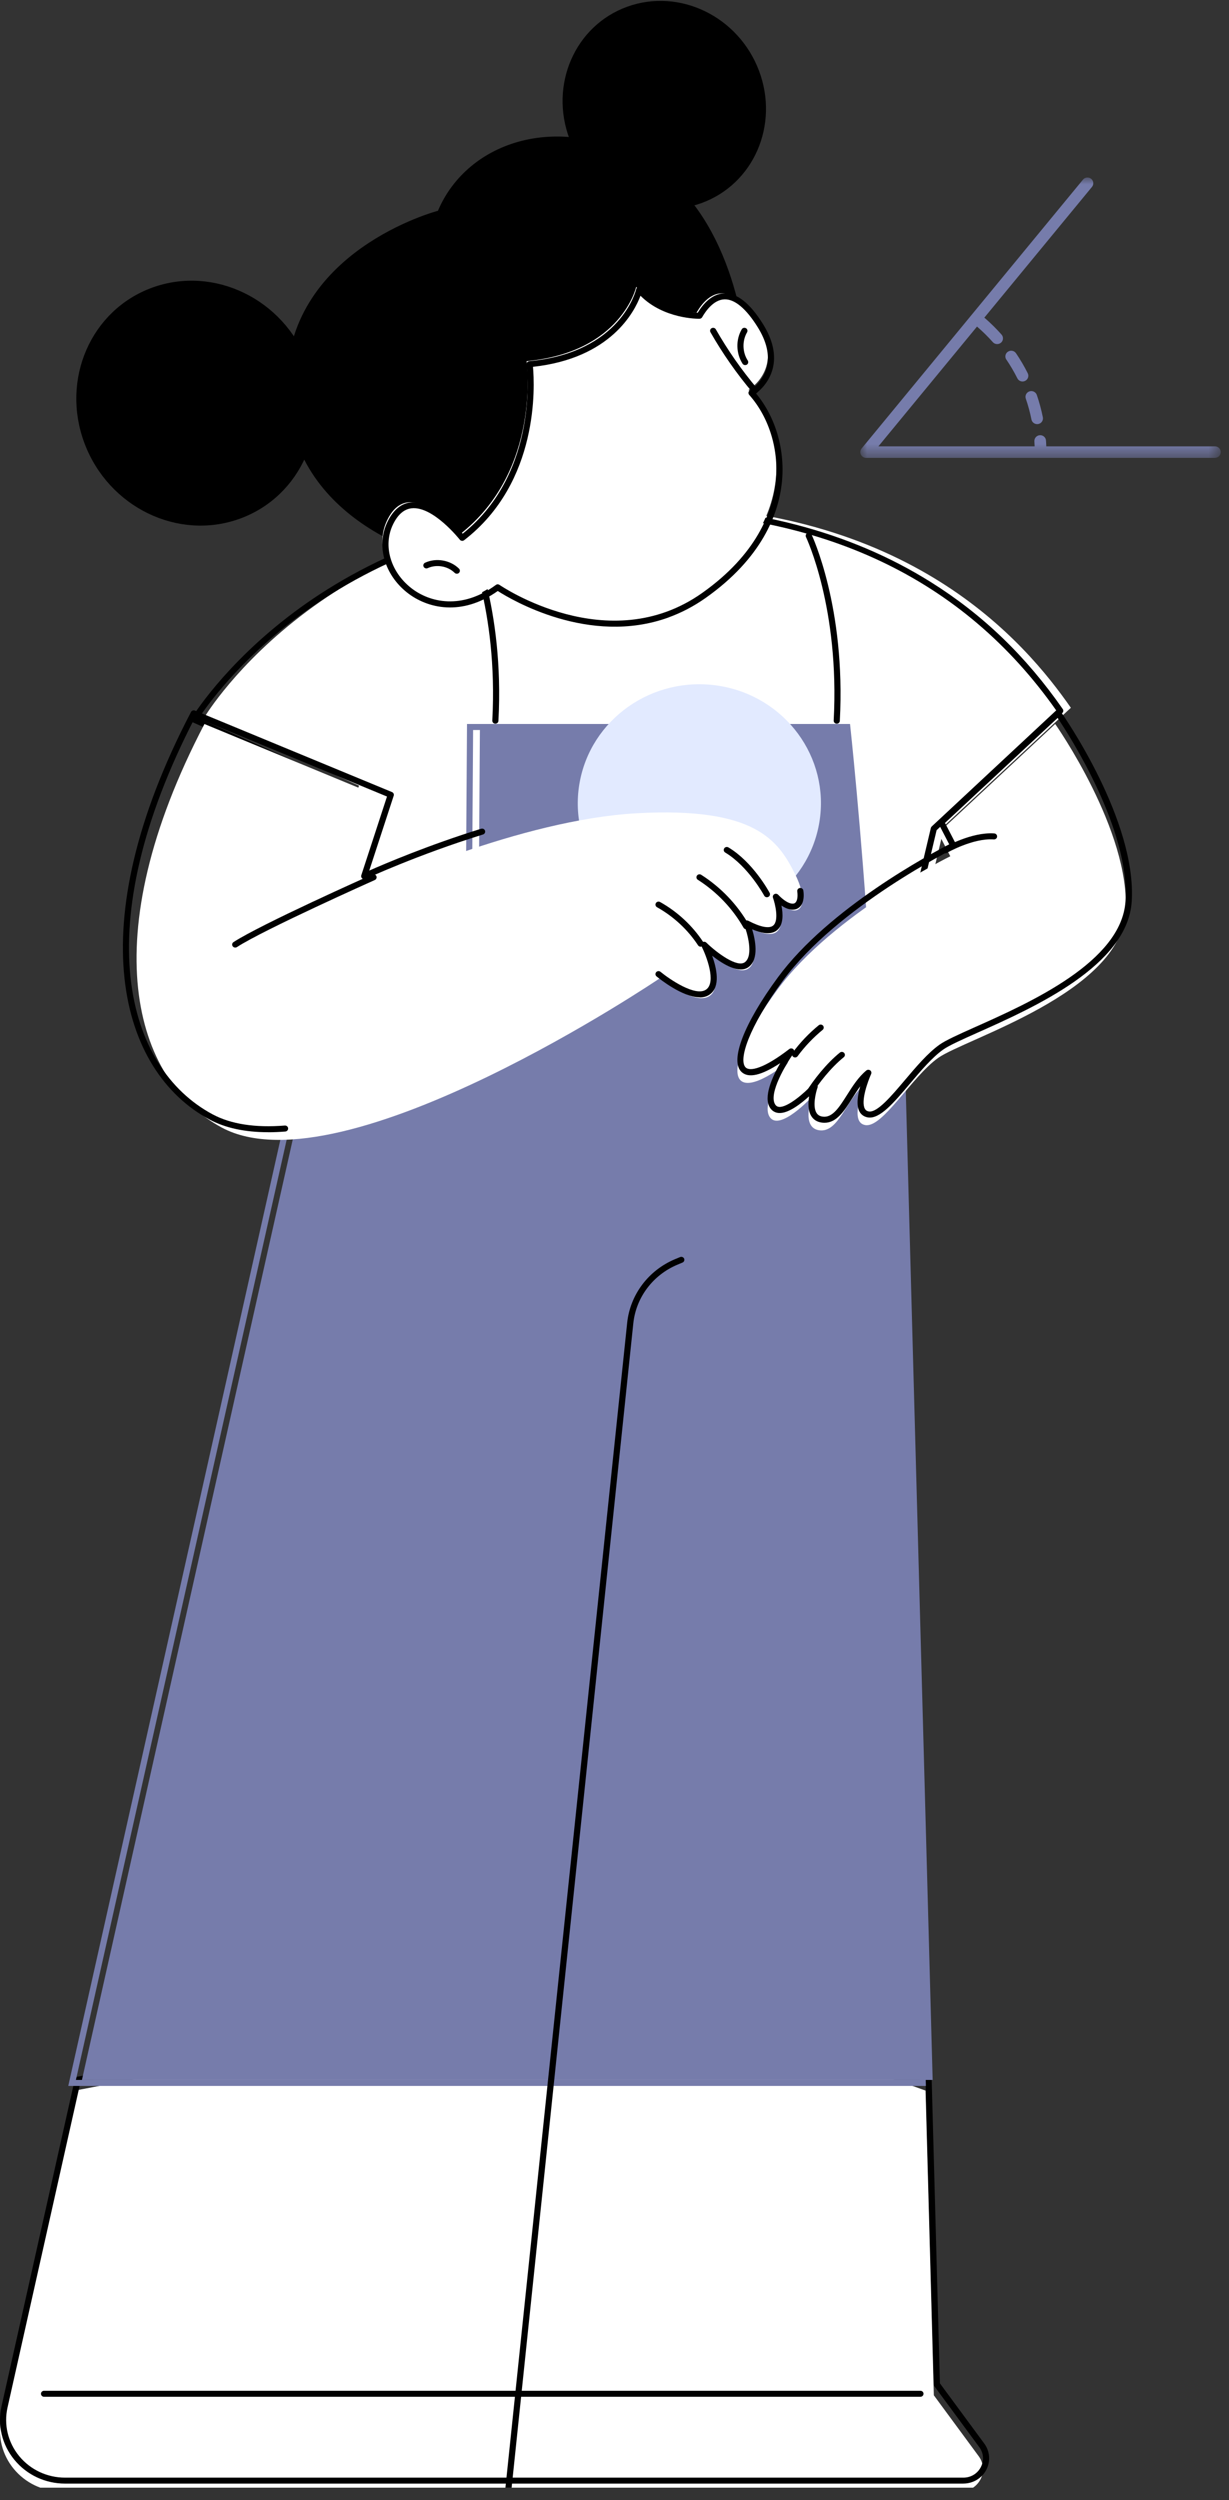<svg width="90" height="183" viewBox="0 0 90 183" fill="none" xmlns="http://www.w3.org/2000/svg">
<rect x="0" y="0" width="90" height="183" fill="#333333" stroke="none"/>
<g clip-path="url(#clip0_341_176)">
<path d="M65.501 75.911L20.823 77.967L26.287 57.5L15 52.455C15 52.455 24.175 37.078 47.129 36.994C66.589 36.921 75.072 46.995 78.419 51.806L69.164 60.431L65.501 75.911Z" fill="white"/>
<path d="M20.047 78.408C19.98 78.408 19.916 78.379 19.873 78.327C19.827 78.272 19.811 78.201 19.83 78.133L25.246 57.845L14.13 52.876C14.071 52.85 14.029 52.803 14.01 52.742C13.991 52.682 13.999 52.619 14.031 52.565C14.055 52.525 16.408 48.639 21.546 44.803C26.284 41.264 34.435 37.038 46.353 36.993C46.423 36.993 46.492 36.993 46.562 36.993C54.946 36.993 62.212 38.879 68.16 42.603C71.973 44.988 75.133 48.03 77.828 51.903C77.889 51.992 77.876 52.112 77.796 52.185L68.588 60.766L64.942 76.18C64.918 76.277 64.835 76.345 64.733 76.35L20.055 78.406C20.055 78.406 20.047 78.406 20.044 78.406L20.047 78.408ZM14.55 52.58L25.605 57.52C25.704 57.565 25.757 57.672 25.728 57.777L20.341 77.956L64.543 75.921L68.166 60.604C68.177 60.562 68.198 60.523 68.23 60.494L77.346 51.997C70.55 42.334 60.194 37.433 46.564 37.433C46.492 37.433 46.423 37.433 46.35 37.433C34.566 37.477 26.514 41.646 21.832 45.137C17.432 48.419 15.103 51.73 14.547 52.578L14.55 52.58Z" fill="black"/>
<path d="M71.67 179.783L68.385 175.324L67.778 153.022C51.724 147.098 30.053 148.233 5.479 153.022L0.108 176.969C-0.515 179.741 1.645 182.367 4.546 182.367H70.317C71.675 182.367 72.464 180.861 71.67 179.783Z" fill="white"/>
<path d="M70.542 181.788H4.77C3.318 181.788 1.963 181.153 1.054 180.047C0.145 178.94 -0.2 177.51 0.113 176.124L5.484 152.174C5.503 152.087 5.572 152.022 5.66 152.006C33.135 146.653 53.555 146.655 68.082 152.017C68.168 152.048 68.227 152.126 68.227 152.215L68.831 174.45L72.076 178.854C72.493 179.419 72.55 180.159 72.226 180.779C71.9 181.399 71.256 181.786 70.542 181.786V181.788ZM5.89 152.412L0.551 176.221C0.271 177.476 0.581 178.773 1.404 179.775C2.228 180.776 3.455 181.352 4.77 181.352H70.542C71.093 181.352 71.574 181.064 71.825 180.583C72.076 180.102 72.034 179.552 71.71 179.116L68.424 174.657C68.398 174.62 68.384 174.578 68.382 174.534L67.78 152.38C53.368 147.11 33.119 147.124 5.89 152.414V152.412Z" fill="black"/>
<path d="M66.07 70.257H63.687C63.051 60.306 62.249 52.993 62.249 52.993H35.146L35.031 70.257L24.348 70.437L6 152.241H68.299L66.07 70.257Z" fill="#767CAB"/>
<path d="M67.807 152.681H5L5.059 152.414L23.444 70.44L34.084 70.259L34.199 52.993H61.728L61.749 53.19C61.757 53.263 62.548 60.517 63.177 70.257H65.564L65.569 70.471L67.804 152.681H67.807ZM5.559 152.241H67.347L65.128 70.696H62.754L62.741 70.489C62.169 61.55 61.455 54.665 61.324 53.433H34.646L34.531 70.691L23.808 70.871L5.559 152.241Z" fill="#767CAB"/>
<path d="M36.278 52.972C36.278 52.972 36.27 52.972 36.265 52.972C36.142 52.967 36.046 52.862 36.051 52.742C36.495 44.533 34.046 39.36 34.022 39.308C33.968 39.198 34.017 39.067 34.129 39.015C34.241 38.962 34.375 39.01 34.428 39.119C34.452 39.172 36.949 44.436 36.5 52.763C36.495 52.881 36.396 52.972 36.276 52.972H36.278Z" fill="black"/>
<path d="M61.278 52.972C61.278 52.972 61.27 52.972 61.265 52.972C61.142 52.967 61.046 52.862 61.051 52.742C61.495 44.523 59.046 39.36 59.022 39.308C58.968 39.198 59.017 39.067 59.129 39.015C59.241 38.962 59.375 39.01 59.428 39.119C59.452 39.172 61.949 44.436 61.5 52.763C61.495 52.881 61.396 52.972 61.276 52.972H61.278Z" fill="black"/>
<path d="M37.226 182.437C37.226 182.437 37.21 182.437 37.202 182.437C37.079 182.424 36.988 182.317 37.001 182.197L45.928 96.825C46.145 94.762 47.489 92.976 49.441 92.162L49.804 92.011C49.919 91.964 50.05 92.016 50.099 92.126C50.147 92.236 50.093 92.366 49.981 92.413L49.617 92.565C47.818 93.316 46.575 94.963 46.377 96.867L37.45 182.239C37.44 182.351 37.341 182.437 37.226 182.437Z" fill="black"/>
<path d="M67.403 175.433H3.225C3.102 175.433 3 175.333 3 175.213C3 175.093 3.102 174.993 3.225 174.993H67.406C67.529 174.993 67.63 175.093 67.63 175.213C67.63 175.333 67.529 175.433 67.406 175.433H67.403Z" fill="black"/>
<path d="M60.002 60.188C60.789 55.44 57.494 50.967 52.64 50.196C47.787 49.426 43.214 52.65 42.426 57.397C41.639 62.145 44.934 66.618 49.788 67.389C54.641 68.159 59.214 64.936 60.002 60.188Z" fill="#E2EAFF"/>
<path d="M77.272 52.993L68.712 60.972L69.591 62.675C69.591 62.675 61.033 66.87 56.935 72.432C52.837 77.995 52.968 81.4 57.724 77.744C57.724 77.744 55.646 80.668 56.366 81.758C57.085 82.849 59.44 80.307 59.44 80.307C59.44 80.307 58.641 82.543 59.993 82.731C61.421 82.93 61.964 80.464 63.37 79.303C63.37 79.303 62.087 82.145 63.37 82.352C64.653 82.559 66.752 78.816 68.712 77.427C70.671 76.039 82.052 72.678 82.429 66.76C82.809 60.844 77.272 52.993 77.272 52.993Z" fill="white"/>
<path d="M60.378 82.182C60.314 82.182 60.247 82.177 60.181 82.169C59.836 82.122 59.576 81.96 59.41 81.69C59.159 81.287 59.178 80.709 59.253 80.241C58.651 80.79 57.713 81.523 57.02 81.465C56.758 81.444 56.545 81.316 56.398 81.097C55.876 80.309 56.561 78.813 57.138 77.814C55.761 78.719 54.812 78.939 54.307 78.466C53.427 77.642 54.475 74.917 56.975 71.525C60.707 66.456 68.193 62.476 69.511 61.801L68.73 60.292C68.685 60.206 68.703 60.101 68.776 60.033L77.336 52.054C77.384 52.01 77.448 51.989 77.515 51.994C77.579 52.002 77.641 52.036 77.678 52.088C77.905 52.413 83.252 60.07 82.875 65.993C82.576 70.68 75.721 73.74 71.628 75.568C70.438 76.099 69.497 76.52 69.067 76.826C68.262 77.396 67.428 78.382 66.621 79.336C65.445 80.728 64.423 81.928 63.557 81.79C63.284 81.745 63.073 81.601 62.945 81.371C62.688 80.908 62.814 80.144 62.996 79.509C62.79 79.791 62.597 80.092 62.41 80.388C61.827 81.308 61.274 82.182 60.384 82.182H60.378ZM59.657 79.305C59.697 79.305 59.737 79.316 59.771 79.336C59.862 79.389 59.905 79.499 59.87 79.598C59.745 79.951 59.488 80.971 59.793 81.46C59.889 81.614 60.036 81.703 60.242 81.732C60.961 81.834 61.45 81.055 62.023 80.155C62.434 79.506 62.857 78.837 63.442 78.353C63.522 78.288 63.637 78.285 63.723 78.345C63.806 78.405 63.835 78.515 63.795 78.609C63.562 79.127 63.022 80.594 63.335 81.159C63.397 81.269 63.487 81.332 63.624 81.353C64.241 81.452 65.271 80.233 66.268 79.054C67.094 78.079 67.947 77.072 68.797 76.468C69.265 76.135 70.225 75.707 71.436 75.165C75.438 73.379 82.14 70.387 82.421 65.962C82.755 60.727 78.32 53.843 77.451 52.549L69.203 60.235L70.008 61.791C70.035 61.843 70.04 61.903 70.021 61.958C70.003 62.013 69.963 62.06 69.909 62.086C69.824 62.128 61.351 66.323 57.336 71.776C54.812 75.202 54.05 77.613 54.614 78.141C54.925 78.431 55.927 78.228 57.801 76.784C57.889 76.716 58.012 76.721 58.095 76.797C58.175 76.873 58.189 76.993 58.125 77.082C57.571 77.861 56.248 80.058 56.772 80.851C56.844 80.958 56.93 81.01 57.053 81.021C57.678 81.065 58.876 80.035 59.491 79.373C59.533 79.326 59.595 79.3 59.657 79.3V79.305Z" fill="black"/>
<path d="M69.225 62.456C69.147 62.456 69.072 62.417 69.032 62.349C68.968 62.244 69.003 62.111 69.11 62.048C69.193 62.001 71.131 60.887 72.81 61.002C72.933 61.01 73.026 61.117 73.018 61.237C73.01 61.358 72.906 61.449 72.778 61.441C71.24 61.334 69.358 62.417 69.34 62.427C69.305 62.448 69.265 62.459 69.225 62.459V62.456Z" fill="black"/>
<path d="M58.224 77.401C58.179 77.401 58.133 77.388 58.093 77.359C57.992 77.289 57.97 77.15 58.043 77.053C58.593 76.308 59.235 75.633 59.954 75.045C60.05 74.966 60.192 74.98 60.27 75.071C60.35 75.165 60.336 75.304 60.243 75.38C59.553 75.945 58.935 76.596 58.409 77.31C58.366 77.37 58.297 77.401 58.227 77.401H58.224Z" fill="black"/>
<path d="M59.225 80.258C59.185 80.258 59.147 80.248 59.11 80.227C59.003 80.164 58.968 80.031 59.032 79.926C59.559 79.058 60.529 77.831 61.505 77.044C61.601 76.965 61.743 76.981 61.821 77.073C61.901 77.167 61.885 77.305 61.791 77.381C60.855 78.135 59.925 79.314 59.42 80.151C59.377 80.219 59.302 80.258 59.227 80.258H59.225Z" fill="black"/>
<path d="M14.975 52.996L29.403 58.961L27.457 64.916C27.457 64.916 38.047 59.987 46.684 59.524C55.322 59.061 56.977 61.511 58.21 63.954C59.445 66.399 58.442 67.471 56.953 65.915C56.953 65.915 58.3 69.686 54.828 67.866C54.828 67.866 55.742 70.168 54.828 70.876C53.913 71.582 51.7 69.43 51.7 69.43C51.7 69.43 53.061 72.119 51.975 72.89C50.89 73.662 48.355 71.582 48.355 71.582C48.355 71.582 25.142 87.287 16.253 82.54C9.762 79.073 6.797 68.638 14.972 52.993L14.975 52.996Z" fill="white"/>
<path d="M51.243 72.998C49.989 72.998 48.305 71.654 48.08 71.468C47.984 71.39 47.973 71.251 48.053 71.159C48.134 71.065 48.275 71.055 48.369 71.133C49.037 71.68 50.941 72.982 51.711 72.43C52.475 71.886 51.721 69.946 51.366 69.245C51.318 69.148 51.347 69.033 51.435 68.971C51.524 68.908 51.647 68.918 51.724 68.994C52.526 69.773 54.002 70.851 54.553 70.425C55.197 69.928 54.721 68.264 54.483 67.668C54.448 67.582 54.472 67.485 54.545 67.425C54.614 67.365 54.716 67.352 54.799 67.396C55.686 67.862 56.333 67.984 56.619 67.747C57.068 67.373 56.753 66.12 56.606 65.712C56.571 65.615 56.611 65.505 56.702 65.45C56.793 65.395 56.911 65.414 56.983 65.487C57.563 66.094 57.991 66.204 58.178 66.117C58.368 66.028 58.445 65.694 58.384 65.244C58.368 65.124 58.453 65.014 58.576 64.995C58.702 64.98 58.812 65.063 58.83 65.184C58.924 65.85 58.758 66.337 58.373 66.515C58.06 66.661 57.657 66.575 57.226 66.282C57.344 66.878 57.386 67.681 56.913 68.079C56.528 68.4 55.927 68.382 55.079 68.019C55.312 68.787 55.595 70.184 54.833 70.772C54.136 71.314 52.935 70.571 52.152 69.956C52.481 70.874 52.78 72.219 51.975 72.791C51.764 72.943 51.513 73.006 51.243 73.006V72.998Z" fill="black"/>
<path d="M19.635 82.873C17.94 82.873 16.507 82.564 15.36 81.952C8.757 78.427 5.773 67.83 13.989 52.113C14.042 52.011 14.168 51.966 14.277 52.011L28.706 57.976C28.813 58.02 28.869 58.138 28.831 58.245L27.04 63.724C28.198 63.212 31.387 61.854 35.234 60.659C35.352 60.623 35.48 60.685 35.518 60.803C35.555 60.918 35.491 61.044 35.371 61.08C30.572 62.571 26.805 64.315 26.767 64.334C26.687 64.37 26.591 64.357 26.524 64.3C26.457 64.242 26.431 64.15 26.457 64.067L28.34 58.303L14.293 52.495C6.332 67.851 9.19 78.155 15.576 81.568C16.919 82.284 18.694 82.559 20.857 82.384C20.982 82.373 21.089 82.465 21.1 82.585C21.11 82.706 21.017 82.813 20.894 82.823C20.458 82.857 20.038 82.876 19.635 82.876V82.873Z" fill="black"/>
<path d="M17.225 69.358C17.153 69.358 17.081 69.324 17.038 69.259C16.968 69.157 16.998 69.021 17.102 68.956C19.123 67.643 26.93 64.159 27.264 64.013C27.376 63.963 27.51 64.013 27.56 64.123C27.611 64.232 27.56 64.363 27.448 64.413C27.368 64.45 19.34 68.03 17.351 69.322C17.313 69.348 17.27 69.358 17.228 69.358H17.225Z" fill="black"/>
<path d="M56.163 65.677C56.083 65.677 56.003 65.635 55.963 65.559C55.952 65.538 54.8 63.417 53.108 62.402C53.001 62.34 52.969 62.203 53.033 62.099C53.097 61.994 53.236 61.963 53.343 62.026C55.142 63.103 56.313 65.263 56.361 65.352C56.42 65.459 56.377 65.593 56.268 65.648C56.236 65.666 56.198 65.674 56.163 65.674V65.677Z" fill="black"/>
<path d="M54.648 68.017C54.567 68.017 54.492 67.975 54.45 67.904C53.645 66.492 52.487 65.278 51.103 64.397C50.998 64.332 50.969 64.196 51.036 64.094C51.103 63.992 51.242 63.963 51.346 64.028C52.792 64.949 54.001 66.217 54.84 67.69C54.902 67.797 54.861 67.93 54.752 67.988C54.717 68.006 54.68 68.017 54.642 68.017H54.648Z" fill="black"/>
<path d="M51.307 69.294C51.232 69.294 51.16 69.257 51.117 69.192C50.364 68.044 49.324 67.082 48.112 66.404C48.006 66.344 47.968 66.211 48.03 66.103C48.091 65.999 48.227 65.962 48.337 66.022C49.61 66.734 50.703 67.749 51.497 68.954C51.564 69.056 51.535 69.192 51.43 69.257C51.393 69.281 51.35 69.291 51.31 69.291L51.307 69.294Z" fill="black"/>
<path d="M51.358 14.869C55.188 13.486 57.079 9.147 55.581 5.177C54.084 1.206 49.765 -0.892 45.935 0.491C42.105 1.873 40.214 6.212 41.711 10.182C43.209 14.153 47.527 16.251 51.358 14.869Z" fill="black"/>
<path d="M17.55 37.971C22.06 36.343 24.287 31.235 22.525 26.561C20.762 21.888 15.677 19.419 11.167 21.046C6.656 22.674 4.429 27.782 6.191 32.456C7.954 37.13 13.039 39.599 17.55 37.971Z" fill="black"/>
<path d="M32.073 15.429C32.073 15.429 20.799 18.364 21.003 28.398C21.209 38.435 32.036 41.011 33.391 41.194C34.749 41.378 54.653 25.773 54.653 25.773C54.653 25.773 54.046 15.934 47.566 12.003C41.086 8.073 34.258 10.275 32.071 15.429H32.073Z" fill="black"/>
<path d="M38.563 26.433C38.563 26.433 39.688 34.48 33.628 39.148C33.628 39.148 30.029 34.559 28.345 38.092C26.661 41.625 31.441 46.293 36.226 42.768C36.226 42.768 44.252 48.372 51.334 43.361C58.416 38.351 57.641 31.721 54.815 28.538C54.815 28.538 57.539 26.938 55.451 23.598C53.363 20.259 51.796 21.514 51.002 22.892C51.002 22.892 48.233 22.939 46.589 20.994C46.589 20.994 45.527 25.777 38.563 26.433Z" fill="white"/>
<path d="M48.948 45.199C43.133 47.299 37.401 43.868 36.452 43.258C33.814 45.126 31.298 44.55 29.806 43.368C28.141 42.047 27.547 39.932 28.363 38.221C28.785 37.335 29.368 36.846 30.092 36.77C31.662 36.603 33.381 38.47 33.883 39.063C39.58 34.508 38.572 26.767 38.562 26.688C38.554 26.628 38.57 26.568 38.607 26.521C38.645 26.474 38.701 26.445 38.762 26.437C45.483 25.804 46.579 21.215 46.587 21.168C46.606 21.087 46.67 21.021 46.753 21C46.836 20.979 46.924 21.008 46.98 21.073C48.344 22.682 50.549 22.87 51.095 22.891C51.498 22.227 52.151 21.489 53.062 21.471C53.985 21.455 54.928 22.206 55.864 23.704C56.597 24.876 56.84 25.974 56.589 26.971C56.345 27.938 55.701 28.54 55.364 28.799C56.827 30.556 57.527 33.014 57.244 35.431C56.987 37.617 55.813 40.839 51.686 43.758C50.785 44.396 49.865 44.864 48.948 45.196V45.199ZM36.367 42.782C36.436 42.759 36.514 42.767 36.575 42.809C36.656 42.864 44.556 48.261 51.421 43.402C55.415 40.575 56.549 37.479 56.795 35.381C57.075 33.002 56.353 30.58 54.864 28.903C54.822 28.854 54.803 28.788 54.811 28.726C54.822 28.66 54.859 28.605 54.918 28.571C54.926 28.566 55.872 27.993 56.153 26.861C56.37 25.982 56.145 24.999 55.479 23.934C54.645 22.598 53.811 21.897 53.071 21.91C52.282 21.923 51.696 22.737 51.418 23.221C51.378 23.288 51.306 23.33 51.226 23.333C51.114 23.333 48.608 23.357 46.903 21.646C46.47 22.81 44.721 26.231 39.03 26.85C39.153 28.203 39.508 35.29 33.987 39.542C33.939 39.579 33.88 39.594 33.822 39.587C33.763 39.579 33.707 39.55 33.672 39.503C33.653 39.479 31.715 37.034 30.143 37.204C29.587 37.264 29.125 37.667 28.772 38.404C28.044 39.932 28.587 41.833 30.092 43.026C31.474 44.121 33.835 44.639 36.313 42.814C36.332 42.801 36.351 42.79 36.37 42.782H36.367Z" fill="black"/>
<path d="M33.532 41.983C33.452 42.011 33.358 41.993 33.294 41.93C32.794 41.433 31.963 41.289 31.321 41.585C31.209 41.637 31.075 41.59 31.022 41.48C30.968 41.371 31.017 41.24 31.129 41.188C31.944 40.811 32.984 40.997 33.612 41.622C33.701 41.708 33.698 41.847 33.61 41.933C33.586 41.956 33.559 41.972 33.529 41.983H33.532Z" fill="black"/>
<path d="M55.363 28.795C55.275 28.826 55.176 28.802 55.111 28.729C53.951 27.356 52.914 25.873 52.029 24.32C51.968 24.213 52.008 24.079 52.114 24.022C52.224 23.962 52.361 24.001 52.419 24.105C53.294 25.638 54.315 27.1 55.456 28.449C55.536 28.544 55.523 28.682 55.427 28.758C55.406 28.774 55.384 28.787 55.363 28.795Z" fill="black"/>
<path d="M54.647 26.711C54.55 26.745 54.438 26.711 54.379 26.622C53.898 25.879 53.871 24.867 54.318 24.104C54.379 23.999 54.516 23.962 54.625 24.022C54.732 24.083 54.77 24.216 54.708 24.323C54.342 24.951 54.363 25.78 54.759 26.389C54.826 26.491 54.794 26.627 54.69 26.693C54.676 26.7 54.66 26.708 54.647 26.713V26.711Z" fill="black"/>
<mask id="mask0_341_176" style="mask-type:luminance" maskUnits="userSpaceOnUse" x="63" y="12" width="27" height="22">
<path d="M89.395 12.993H63V33.515H89.395V12.993Z" fill="white"/>
</mask>
<g mask="url(#mask0_341_176)">
<path d="M88.968 33.516H63.426C63.263 33.516 63.113 33.422 63.041 33.275C62.972 33.129 62.99 32.953 63.095 32.828L79.306 13.148C79.454 12.968 79.724 12.942 79.905 13.088C80.087 13.235 80.114 13.499 79.967 13.679L72.08 23.254C72.099 23.264 72.115 23.28 72.134 23.293C72.561 23.664 72.965 24.064 73.342 24.488C73.497 24.663 73.481 24.93 73.305 25.082C73.128 25.233 72.858 25.218 72.703 25.042C72.35 24.645 71.973 24.273 71.572 23.926C71.564 23.918 71.556 23.91 71.548 23.902L64.325 32.671H75.767C75.764 32.548 75.756 32.425 75.748 32.302C75.735 32.072 75.911 31.871 76.146 31.855C76.382 31.839 76.585 32.015 76.598 32.247C76.609 32.389 76.614 32.53 76.62 32.671H88.971C89.206 32.671 89.396 32.859 89.396 33.092C89.396 33.325 89.206 33.513 88.971 33.513M75.12 29.18C75.045 28.96 75.163 28.722 75.387 28.646C75.609 28.573 75.852 28.691 75.927 28.91C76.109 29.441 76.256 29.985 76.368 30.542C76.414 30.77 76.264 30.992 76.034 31.037C75.804 31.081 75.58 30.934 75.534 30.707C75.43 30.186 75.291 29.677 75.12 29.18ZM73.695 26.324C73.564 26.13 73.617 25.869 73.812 25.741C74.008 25.613 74.272 25.665 74.403 25.856C74.719 26.324 75.007 26.81 75.261 27.318C75.366 27.524 75.28 27.778 75.069 27.88C74.858 27.985 74.601 27.898 74.5 27.689C74.262 27.216 73.994 26.758 73.698 26.321" fill="#767CAB"/>
</g>
</g>
<defs>
<clipPath id="clip0_341_176">
<rect width="89.881" height="182.093" fill="white" transform="translate(0 -0.007)"/>
</clipPath>
</defs>
</svg>
